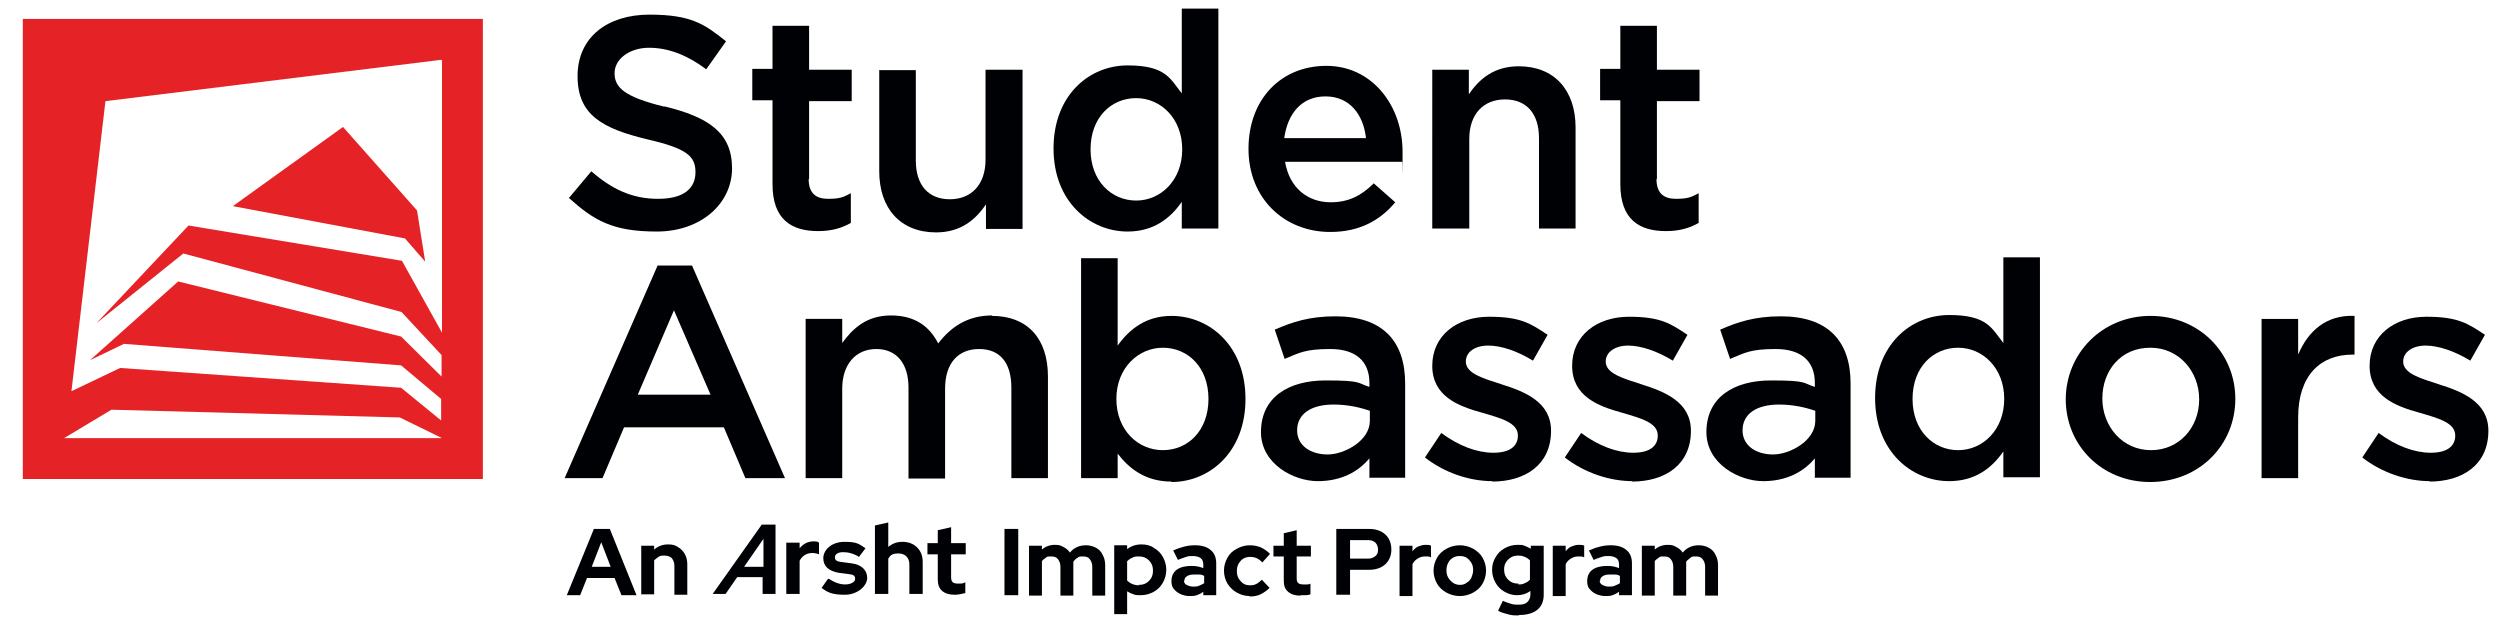 <?xml version="1.0" encoding="UTF-8"?>
<svg xmlns="http://www.w3.org/2000/svg" version="1.1" viewBox="0 0 580.9 145.7">
  <defs>
    <style>
      .cls-1 {
        fill: #000104;
      }

      .cls-2 {
        fill: #e52326;
      }
    </style>
  </defs>
  <!-- Generator: Adobe Illustrator 28.7.7, SVG Export Plug-In . SVG Version: 1.2.0 Build 194)  -->
  <g>
    <g id="Layer_1">
      <g>
        <polygon class="cls-2" points="98.8 60.8 96.9 48.9 79.7 29.5 54.1 47.9 94.1 55.4 98.8 60.8"/>
        <path class="cls-2" d="M5.3,4.4v106.9h106.9V4.4H5.3ZM102.7,14v63.3l-9.3-16.7-49.6-8.2-21.4,22.7,20.2-16.2,50.7,13.6,9.3,10v5l-9.4-9.3-51.8-12.8-20.5,18.3,7.9-3.8,64.4,5,9.3,7.8v5l-9.3-7.6-65.3-4.6-11.3,5.4,7.9-67.4,78-9.6ZM102.6,101.8H14.9l11-6.6,67,1.8,9.6,4.7Z"/>
      </g>
      <g>
        <path class="cls-1" d="M154.3,24.7c10.4,2.5,15.8,6.2,15.8,14.4s-7.2,14.7-17.5,14.7-14.6-2.6-20.4-7.8l5.2-6.2c4.7,4.1,9.4,6.4,15.5,6.4s8.7-2.5,8.7-6.2-2-5.5-11.1-7.6c-10.4-2.5-16.3-5.6-16.3-14.7s7-14.3,16.7-14.3,12.8,2.2,17.8,6.2l-4.6,6.5c-4.4-3.3-8.8-5-13.3-5s-8,2.6-8,5.9,2.2,5.5,11.6,7.8Z"/>
        <path class="cls-1" d="M187.9,41.6c0,3.3,1.7,4.6,4.5,4.6s3.6-.4,5.3-1.3v6.9c-2.1,1.2-4.5,1.9-7.6,1.9-6.2,0-10.6-2.7-10.6-10.9v-19.5h-4.7v-7.3h4.7V6h8.5v10.2h9.9v7.3h-9.9v18.1Z"/>
        <path class="cls-1" d="M229.1,16.2h8.5v37h-8.5v-5.7c-2.4,3.5-5.8,6.5-11.6,6.5-8.3,0-13.2-5.6-13.2-14.2v-23.5h8.5v21c0,5.7,2.9,9,7.9,9s8.3-3.4,8.3-9.2v-20.9Z"/>
        <path class="cls-1" d="M274.6,53.1v-6.2c-2.7,3.9-6.6,6.9-12.6,6.9-8.7,0-17.2-6.9-17.2-19.3s8.3-19.3,17.2-19.3,9.9,3.1,12.6,6.5V2h8.5v51.1h-8.5ZM264,22.8c-5.8,0-10.6,4.5-10.6,11.9s4.9,11.9,10.6,11.9,10.7-4.7,10.7-11.9-5-11.9-10.7-11.9Z"/>
        <path class="cls-1" d="M309.2,47c4.1,0,7.1-1.5,10-4.4l5,4.4c-3.5,4.2-8.3,6.9-15.1,6.9-10.7,0-19-7.8-19-19.3s7.5-19.3,18.1-19.3,17.7,9.2,17.7,20,0,1.5-.1,2.3h-27.2c1,6,5.2,9.4,10.6,9.4ZM317.4,32.1c-.6-5.5-3.8-9.7-9.4-9.7s-8.8,4-9.6,9.7h19Z"/>
        <path class="cls-1" d="M341.3,53.1h-8.5V16.2h8.5v5.7c2.4-3.5,5.8-6.5,11.6-6.5,8.3,0,13.2,5.6,13.2,14.2v23.5h-8.5v-21c0-5.7-2.9-9-7.9-9s-8.3,3.4-8.3,9.2v20.9Z"/>
        <path class="cls-1" d="M384.9,41.6c0,3.3,1.7,4.6,4.5,4.6s3.6-.4,5.3-1.3v6.9c-2.1,1.2-4.5,1.9-7.6,1.9-6.2,0-10.6-2.7-10.6-10.9v-19.5h-4.7v-7.3h4.7V6h8.5v10.2h9.9v7.3h-9.9v18.1Z"/>
        <path class="cls-1" d="M182.3,111.1h-9.1l-5-11.8h-23.2l-5,11.8h-8.8l21.6-49.4h8l21.6,49.4ZM156.6,72.1l-8.4,19.6h16.9l-8.5-19.6Z"/>
        <path class="cls-1" d="M230.5,73.4c8.1,0,13,5.1,13,14.1v23.6h-8.5v-21c0-5.9-2.7-9-7.5-9s-7.9,3.2-7.9,9.2v20.9h-8.5v-21.1c0-5.7-2.8-9-7.5-9s-7.9,3.5-7.9,9.2v20.8h-8.5v-37h8.5v5.6c2.4-3.3,5.6-6.4,11.3-6.4s9,2.6,11,6.5c3-3.9,6.9-6.5,12.5-6.5Z"/>
        <path class="cls-1" d="M272.2,111.9c-6.1,0-9.9-3.1-12.5-6.5v5.7h-8.5v-51.1h8.5v20.3c2.7-3.8,6.6-6.9,12.5-6.9,8.8,0,17.2,6.9,17.2,19.3s-8.4,19.3-17.2,19.3ZM270.2,80.8c-5.7,0-10.8,4.7-10.8,11.9s5,11.9,10.8,11.9,10.6-4.5,10.6-11.9-4.8-11.9-10.6-11.9Z"/>
        <path class="cls-1" d="M318.2,111.1v-4.6c-2.5,3-6.4,5.3-12,5.3s-13.2-4-13.2-11.4h0c0-8.1,6.4-12,15-12s7.3.6,10.2,1.5v-.9c0-5.1-3.2-7.9-9.1-7.9s-7.2.9-10.6,2.3l-2.3-6.8c4.1-1.8,8.1-3.1,14.1-3.1,10.9,0,16.2,5.7,16.2,15.6v21.9h-8.4ZM318.4,95.5c-2.2-.8-5.2-1.5-8.5-1.5-5.3,0-8.5,2.2-8.5,6h0c0,3.6,3.2,5.6,7.1,5.6s9.8-3.2,9.8-7.8v-2.3Z"/>
        <path class="cls-1" d="M346.8,111.8c-5.3,0-11.1-1.9-15.7-5.5l3.8-5.7c4,3,8.3,4.6,12.1,4.6s5.7-1.5,5.7-4h0c0-3-3.9-4-8.3-5.3-5.5-1.5-11.6-3.8-11.6-10.9h0c0-7.1,5.8-11.4,13.2-11.4s9.7,1.6,13.6,4.2l-3.4,6c-3.6-2.2-7.3-3.5-10.4-3.5s-5.2,1.5-5.2,3.7h0c0,2.8,4,3.9,8.3,5.3,5.4,1.7,11.5,4.1,11.5,10.8h0c0,7.9-6,11.8-13.7,11.8Z"/>
        <path class="cls-1" d="M379.3,111.8c-5.2,0-11.1-1.9-15.7-5.5l3.8-5.7c4,3,8.3,4.6,12.1,4.6s5.7-1.5,5.7-4h0c0-3-3.9-4-8.3-5.3-5.5-1.5-11.6-3.8-11.6-10.9h0c0-7.1,5.8-11.4,13.2-11.4s9.7,1.6,13.6,4.2l-3.4,6c-3.6-2.2-7.4-3.5-10.4-3.5s-5.2,1.5-5.2,3.7h0c0,2.8,4,3.9,8.3,5.3,5.4,1.7,11.5,4.1,11.5,10.8h0c0,7.9-6,11.8-13.7,11.8Z"/>
        <path class="cls-1" d="M421.7,111.1v-4.6c-2.5,3-6.4,5.3-12,5.3s-13.2-4-13.2-11.4h0c0-8.1,6.4-12,15-12s7.3.6,10.2,1.5v-.9c0-5.1-3.2-7.9-9.1-7.9s-7.2.9-10.6,2.3l-2.3-6.8c4.1-1.8,8.1-3.1,14.1-3.1,10.9,0,16.2,5.7,16.2,15.6v21.9h-8.4ZM421.9,95.5c-2.2-.8-5.2-1.5-8.5-1.5-5.3,0-8.5,2.2-8.5,6h0c0,3.6,3.2,5.6,7.1,5.6s9.8-3.2,9.8-7.8v-2.3Z"/>
        <path class="cls-1" d="M465.5,111.1v-6.2c-2.7,3.9-6.6,6.9-12.6,6.9-8.7,0-17.2-6.9-17.2-19.3s8.3-19.3,17.2-19.3,9.9,3.1,12.6,6.5v-19.9h8.5v51.1h-8.5ZM455,80.8c-5.8,0-10.6,4.5-10.6,11.9s4.9,11.9,10.6,11.9,10.7-4.7,10.7-11.9-5-11.9-10.7-11.9Z"/>
        <path class="cls-1" d="M499.6,112c-11.3,0-19.6-8.6-19.6-19.2s8.4-19.4,19.7-19.4,19.7,8.6,19.7,19.3-8.4,19.3-19.8,19.3ZM499.6,80.8c-6.8,0-11.1,5.3-11.1,11.8s4.7,12,11.3,12,11.2-5.3,11.2-11.8-4.7-12-11.3-12Z"/>
        <path class="cls-1" d="M534,111.1h-8.5v-37h8.5v8.3c2.3-5.5,6.6-9.3,13.1-9v9h-.5c-7.4,0-12.6,4.8-12.6,14.6v14.1Z"/>
        <path class="cls-1" d="M564.6,111.8c-5.2,0-11.1-1.9-15.7-5.5l3.8-5.7c4,3,8.3,4.6,12.1,4.6s5.7-1.5,5.7-4h0c0-3-3.9-4-8.3-5.3-5.5-1.5-11.6-3.8-11.6-10.9h0c0-7.1,5.8-11.4,13.2-11.4s9.7,1.6,13.6,4.2l-3.4,6c-3.6-2.2-7.4-3.5-10.4-3.5s-5.2,1.5-5.2,3.7h0c0,2.8,4,3.9,8.3,5.3,5.4,1.7,11.5,4.1,11.5,10.8h0c0,7.9-6,11.8-13.7,11.8Z"/>
      </g>
      <g>
        <path class="cls-1" d="M177.4,131.7v-6.5s-4.5,6.5-4.5,6.5h4.5ZM176.9,121.9h3.3s0,16.1,0,16.1h-3v-3.9h-5.9l-2.7,3.9h-3l11.4-16.1Z"/>
        <path class="cls-1" d="M182.7,138v-11.9h3.1v1.3c.8-1,1.9-1.6,3.2-1.6.6,0,1,0,1.3.3v2.7c-.5-.2-1-.3-1.6-.3-1.2,0-2.3.6-2.9,1.8v7.7h-3.1Z"/>
        <path class="cls-1" d="M192.6,134.5c1.4.9,2.6,1.3,3.8,1.3s2.3-.5,2.3-1.3-.5-1-1.5-1.1l-2.3-.3c-2.3-.4-3.6-1.5-3.6-3.4s1.9-3.8,4.9-3.8,3.4.5,4.9,1.5l-1.5,2c-1.3-.8-2.5-1.1-3.7-1.1s-1.9.5-1.9,1.2.5,1,1.6,1.1l2.3.3c2.3.3,3.6,1.6,3.6,3.4s-2.2,3.9-5.2,3.9-4.1-.6-5.4-1.6l1.5-2.1Z"/>
        <path class="cls-1" d="M203.3,138v-15.9l3.1-.7v5.7c.9-.8,2-1.2,3.3-1.2s2.5.4,3.4,1.3c.9.9,1.3,2,1.3,3.4v7.4h-3.1v-6.9c0-1.5-1-2.5-2.5-2.5s-1.9.4-2.4,1.2v8.2h-3.1Z"/>
        <path class="cls-1" d="M217.9,128.8h-2.4v-2.6h2.4v-3l3.1-.7v3.7h3.4v2.6h-3.4v5.3c0,1.1.4,1.5,1.6,1.5s1,0,1.7-.3v2.5c-.7.2-1.8.4-2.4.4-2.6,0-4-1.2-4-3.5v-5.9Z"/>
      </g>
      <path class="cls-1" d="M131.7,138.3l6.3-15.4h3.7l6.2,15.4h-3.5l-1.6-4h-6.4l-1.6,4h-3.3ZM137.5,131.7h4.4l-2.2-5.7-2.2,5.7Z"/>
      <path class="cls-1" d="M149,138.3v-11.5h3v.9c.9-.8,2-1.2,3.2-1.2s1.7.2,2.3.6c.7.4,1.2.9,1.6,1.6.4.7.6,1.5.6,2.4v7.1h-3v-6.7c0-.7-.2-1.3-.6-1.8-.4-.4-1-.6-1.7-.6s-1,0-1.4.3-.7.5-1,.8v7.9h-3Z"/>
      <path class="cls-1" d="M233.4,138.3v-15.4h3.2v15.4h-3.2Z"/>
      <path class="cls-1" d="M239.1,138.3v-11.5h3v.9c.8-.7,1.8-1.1,3-1.1s1.4.2,2,.5c.6.3,1.1.7,1.5,1.3.5-.6,1-1,1.7-1.3.6-.3,1.4-.4,2.1-.4s1.6.2,2.3.6,1.2.9,1.5,1.6c.4.7.6,1.5.6,2.4v7.1h-3v-6.7c0-.7-.2-1.3-.6-1.8s-.9-.6-1.6-.6-.9,0-1.2.3c-.4.2-.7.5-1,.9,0,.1,0,.3,0,.4,0,.1,0,.3,0,.4v7.1h-3v-6.7c0-.7-.2-1.3-.6-1.8s-.9-.6-1.6-.6-.9,0-1.2.3-.7.4-.9.8v8h-3Z"/>
      <path class="cls-1" d="M258.9,142.7v-16h3v.9c.9-.7,2-1.1,3.3-1.1,1.1,0,2.1.2,2.9.8.9.5,1.6,1.2,2.1,2.1s.8,1.9.8,3-.3,2.1-.8,3c-.5.9-1.2,1.6-2.1,2.1-.9.5-1.9.8-3,.8s-1.1,0-1.7-.2-1-.4-1.5-.7v5.3h-3ZM264.6,135.9c.6,0,1.2-.1,1.7-.4s.9-.7,1.2-1.2c.3-.5.4-1.1.4-1.7s-.1-1.2-.4-1.7c-.3-.5-.7-.9-1.2-1.2-.5-.3-1.1-.4-1.7-.4s-1.1,0-1.5.3c-.5.2-.9.5-1.2.8v4.5c.3.3.7.6,1.2.8.5.2,1,.3,1.5.3Z"/>
      <path class="cls-1" d="M276.4,138.5c-.8,0-1.5-.2-2.2-.5-.6-.3-1.1-.7-1.5-1.2-.4-.5-.5-1.1-.5-1.8,0-1.1.4-2,1.2-2.6s2-.9,3.4-.9,1.9.2,2.8.5v-.8c0-.7-.2-1.2-.6-1.5-.4-.3-1-.5-1.8-.5s-1,0-1.6.2c-.6.2-1.2.4-1.9.7l-1.1-2.2c.9-.4,1.8-.7,2.6-.9.8-.2,1.6-.3,2.5-.3,1.6,0,2.8.4,3.6,1.1.9.7,1.3,1.8,1.3,3.1v7.4h-3v-.8c-.5.4-1,.6-1.5.8-.5.2-1.1.2-1.8.2ZM275.1,134.9c0,.4.2.8.6,1s.9.4,1.5.4,1,0,1.4-.2.8-.3,1.2-.6v-1.7c-.4-.2-.7-.3-1.1-.3-.4,0-.8,0-1.3,0-.7,0-1.2.1-1.6.4-.4.2-.6.6-.6,1.1Z"/>
      <path class="cls-1" d="M290.4,138.5c-1.1,0-2.1-.3-3-.8s-1.6-1.2-2.2-2.1c-.5-.9-.8-1.9-.8-3s.3-2.1.8-3,1.2-1.6,2.2-2.1c.9-.5,1.9-.8,3-.8s1.8.2,2.6.5c.8.4,1.5.9,2.1,1.5l-1.8,2c-.4-.5-.9-.8-1.3-1s-1-.3-1.5-.3-1.1.1-1.6.4c-.5.3-.8.7-1.1,1.2-.3.5-.4,1.1-.4,1.7s.1,1.2.4,1.7c.3.5.7.9,1.1,1.2.5.3,1,.4,1.6.4s1-.1,1.4-.3c.4-.2.9-.6,1.3-1l1.8,1.9c-.6.6-1.3,1.1-2.1,1.5-.8.4-1.7.5-2.6.5Z"/>
      <path class="cls-1" d="M302.2,138.4c-1.3,0-2.2-.3-2.9-.9-.7-.6-1-1.4-1-2.5v-5.7h-2.4v-2.5h2.4v-2.9l3-.7v3.6h3.3v2.5h-3.3v5.1c0,.5.1.9.4,1.1.2.2.6.3,1.2.3s.6,0,.8,0c.2,0,.5,0,.8-.2v2.5c-.3.1-.7.2-1.1.2-.5,0-.9,0-1.2,0Z"/>
      <path class="cls-1" d="M310.5,138.3v-15.4h7.7c1,0,1.9.2,2.7.6s1.4,1,1.8,1.7c.4.7.6,1.6.6,2.5s-.2,1.7-.6,2.4c-.4.7-1,1.3-1.8,1.7-.8.4-1.7.6-2.7.6h-4.5v5.8h-3.2ZM313.7,129.8h4.2c.7,0,1.2-.2,1.7-.6s.6-.9.6-1.5-.2-1.2-.6-1.6-1-.6-1.7-.6h-4.2v4.2Z"/>
      <path class="cls-1" d="M325.2,138.3v-11.5h3v1.3c.4-.5.8-.9,1.3-1.1s1.1-.4,1.7-.4c.6,0,1,0,1.3.2v2.7c-.2-.1-.5-.2-.7-.2-.3,0-.5,0-.8,0-.6,0-1.1.2-1.6.5-.5.3-.9.7-1.2,1.3v7.4h-3Z"/>
      <path class="cls-1" d="M339.2,138.5c-1.1,0-2.2-.3-3.1-.8-.9-.5-1.7-1.2-2.2-2.1-.5-.9-.8-1.9-.8-3s.3-2.1.8-3c.5-.9,1.3-1.6,2.2-2.1s2-.8,3.1-.8,2.2.3,3.1.8,1.7,1.2,2.2,2.1c.5.9.8,1.9.8,3s-.3,2.1-.8,3c-.5.9-1.3,1.6-2.2,2.1-.9.5-2,.8-3.1.8ZM339.2,135.9c.6,0,1.1-.1,1.6-.5.5-.3.9-.7,1.1-1.2s.4-1.1.4-1.7-.1-1.2-.4-1.7c-.3-.5-.7-.9-1.1-1.2-.5-.3-1-.4-1.6-.4s-1.1.1-1.6.4c-.5.3-.9.7-1.1,1.2-.3.5-.4,1.1-.4,1.7s.1,1.2.4,1.7c.3.5.7.9,1.1,1.2s1,.5,1.6.5Z"/>
      <path class="cls-1" d="M352.9,143c-.9,0-1.8,0-2.6-.3-.8-.2-1.6-.4-2.2-.8l1.1-2.3c.6.3,1.3.5,1.9.7.6.2,1.2.2,1.8.2.9,0,1.6-.2,2-.6s.7-1,.7-1.7v-.9c-.9.7-2,1-3.1,1s-2-.3-2.9-.8c-.9-.5-1.6-1.2-2.1-2.1-.5-.9-.8-1.9-.8-3s.3-2.1.8-2.9c.5-.9,1.2-1.6,2.1-2.1.9-.5,1.9-.8,3-.8s1.1,0,1.6.2c.5.2,1,.4,1.5.7v-.7h3v11.4c0,1.5-.5,2.7-1.5,3.5s-2.4,1.2-4.2,1.2ZM352.8,135.8c.5,0,1,0,1.5-.3.5-.2.8-.4,1.2-.8v-4.5c-.3-.3-.7-.6-1.2-.8-.5-.2-.9-.3-1.5-.3s-1.2.1-1.7.4-.9.7-1.2,1.2c-.3.5-.4,1-.4,1.6s.1,1.2.4,1.7c.3.5.7.9,1.2,1.2s1.1.4,1.7.4Z"/>
      <path class="cls-1" d="M360.8,138.3v-11.5h3v1.3c.4-.5.8-.9,1.3-1.1s1.1-.4,1.7-.4c.6,0,1,0,1.3.2v2.7c-.2-.1-.5-.2-.7-.2-.3,0-.5,0-.8,0-.6,0-1.1.2-1.6.5-.5.3-.9.7-1.2,1.3v7.4h-3Z"/>
      <path class="cls-1" d="M373,138.5c-.8,0-1.5-.2-2.2-.5-.6-.3-1.1-.7-1.5-1.2-.4-.5-.5-1.1-.5-1.8,0-1.1.4-2,1.2-2.6s2-.9,3.4-.9,1.9.2,2.8.5v-.8c0-.7-.2-1.2-.6-1.5-.4-.3-1-.5-1.8-.5s-1,0-1.6.2c-.6.2-1.2.4-1.9.7l-1.1-2.2c.9-.4,1.8-.7,2.6-.9.8-.2,1.6-.3,2.5-.3,1.6,0,2.8.4,3.6,1.1.9.7,1.3,1.8,1.3,3.1v7.4h-3v-.8c-.5.4-1,.6-1.5.8-.5.2-1.1.2-1.8.2ZM371.7,134.9c0,.4.2.8.6,1s.9.4,1.5.4,1,0,1.4-.2.8-.3,1.2-.6v-1.7c-.4-.2-.7-.3-1.1-.3-.4,0-.8,0-1.3,0-.7,0-1.2.1-1.6.4-.4.2-.6.6-.6,1.1Z"/>
      <path class="cls-1" d="M381.5,138.3v-11.5h3v.9c.8-.7,1.8-1.1,3-1.1s1.4.2,2,.5c.6.3,1.1.7,1.5,1.3.5-.6,1-1,1.7-1.3.6-.3,1.4-.4,2.1-.4s1.6.2,2.3.6,1.2.9,1.5,1.6c.4.7.6,1.5.6,2.4v7.1h-3v-6.7c0-.7-.2-1.3-.6-1.8s-.9-.6-1.6-.6-.9,0-1.2.3-.7.5-1,.9c0,.1,0,.3,0,.4,0,.1,0,.3,0,.4v7.1h-3v-6.7c0-.7-.2-1.3-.6-1.8s-.9-.6-1.6-.6-.9,0-1.2.3-.7.4-.9.8v8h-3Z"/>
    </g>
  </g>
</svg>